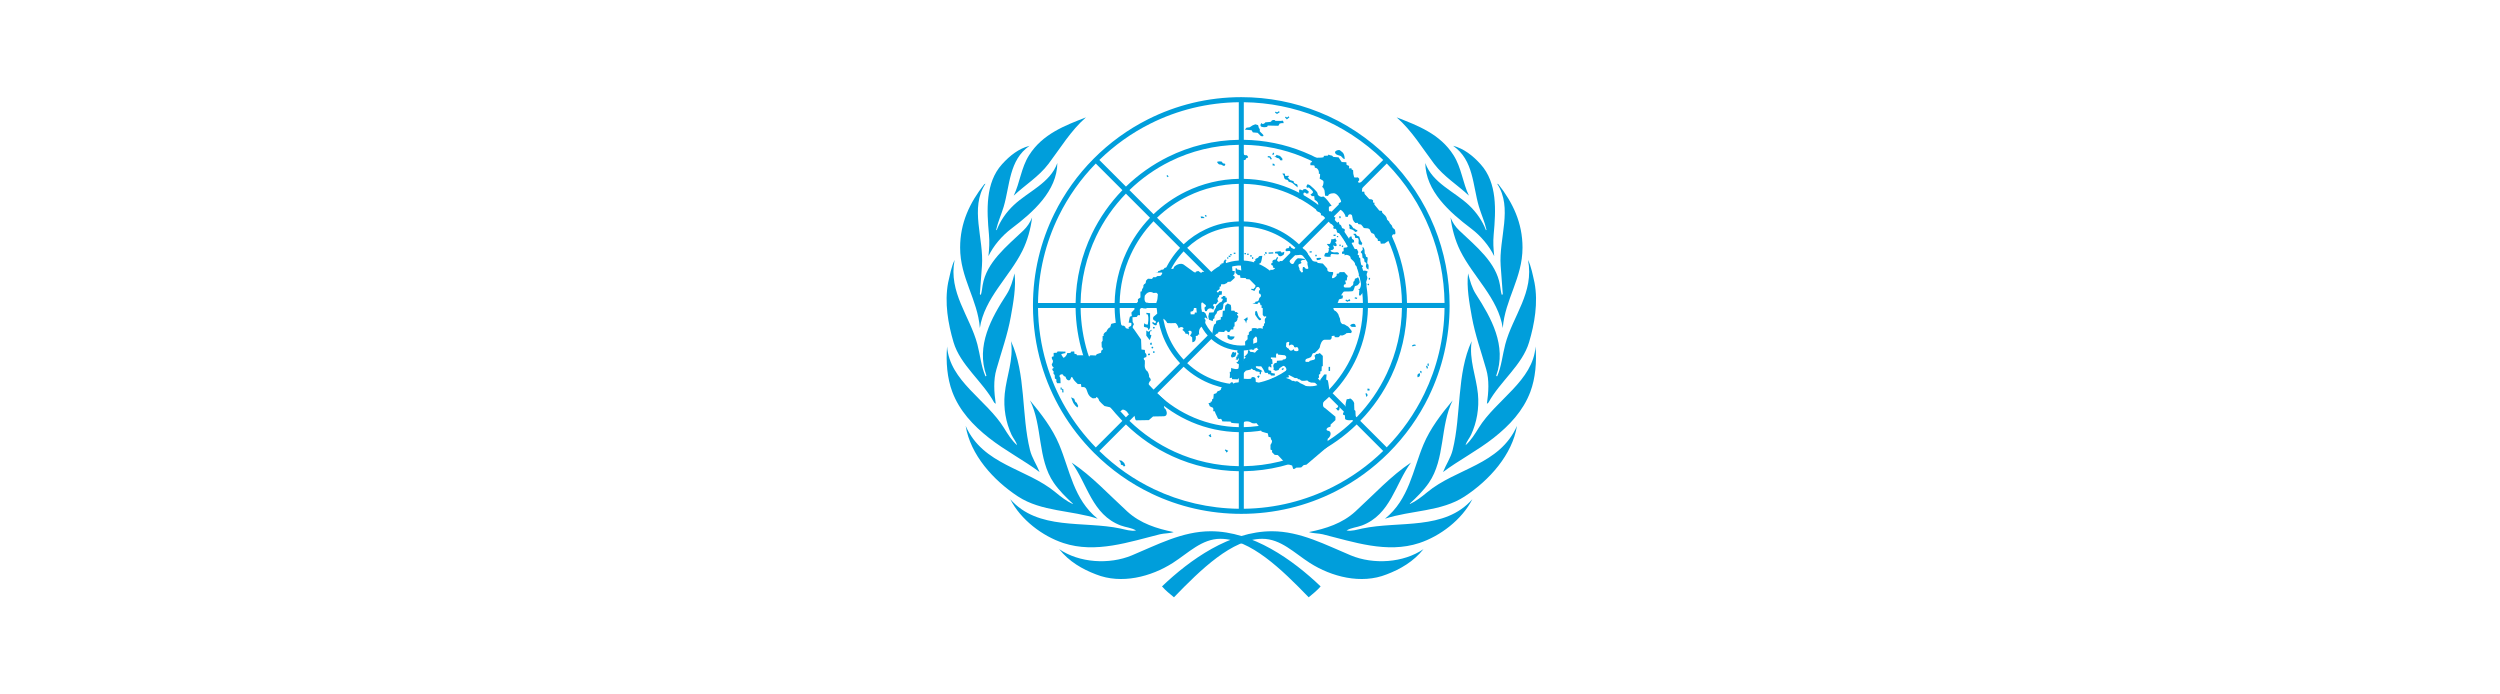 <svg width="144" height="40" viewBox="0 0 144 40" fill="none" xmlns="http://www.w3.org/2000/svg">
<rect width="144" height="40" fill="white"/>
<path d="M76.069 33.777C75.873 34.001 75.619 34.211 75.38 34.404C73.834 32.806 72.019 31.035 70.293 31.035C69.224 31.035 68.453 31.849 67.554 32.424C66.307 33.221 64.596 33.67 63.13 33.085C62.341 32.786 61.577 32.345 61.006 31.628C62.16 32.424 63.888 32.531 65.191 31.991C66.631 31.393 68.097 30.6 69.738 30.6C72.157 30.6 74.456 32.236 76.069 33.777ZM58.19 28.752C59.791 30.575 62.404 29.988 64.542 30.444C64.839 30.507 65.119 30.606 65.438 30.557C65.184 30.396 64.847 30.378 64.553 30.267C62.895 29.642 62.636 27.866 61.728 26.644C62.888 27.415 63.848 28.471 64.933 29.463C65.688 30.153 66.628 30.448 67.603 30.647C67.369 30.732 67.062 30.712 66.81 30.775C65.058 31.209 63.116 31.895 61.252 31.28C60.049 30.883 58.797 29.943 58.19 28.752ZM55.622 24.532C56.621 26.794 59.131 26.971 60.8 28.359C61.118 28.622 61.432 28.865 61.781 29.028L61.799 29.01C61.414 28.661 60.997 28.246 60.699 27.812C59.745 26.427 60.062 24.532 59.327 23.063C59.995 23.863 60.622 24.686 61.006 25.603C61.626 27.077 61.836 28.759 63.225 29.879C61.722 29.383 59.988 29.482 58.634 28.595C57.212 27.663 55.893 26.193 55.622 24.532ZM54.552 19.956C54.697 21.948 56.818 23.013 57.83 24.651C58.046 25.001 58.268 25.362 58.582 25.645C58.533 25.433 58.358 25.245 58.262 25.037C57.938 24.334 57.791 23.52 57.872 22.684C57.971 21.666 58.395 20.721 58.232 19.651C59.104 21.533 58.823 23.886 59.327 25.921C59.438 26.371 59.712 26.765 59.881 27.192C59.025 26.54 57.902 25.961 56.961 25.22C56.052 24.503 55.262 23.663 54.852 22.569C54.556 21.782 54.479 20.842 54.552 19.956ZM54.611 16.284C54.714 15.839 54.792 15.379 54.985 14.971C54.619 16.851 55.87 18.209 56.297 19.835C56.458 20.448 56.513 21.099 56.761 21.671C56.784 21.683 56.804 21.659 56.818 21.641C56.201 19.91 57.105 18.31 57.987 16.946C58.218 16.587 58.33 16.17 58.438 15.748C58.533 16.531 58.366 17.438 58.221 18.247C58.035 19.288 57.679 20.263 57.396 21.268C57.21 21.895 57.259 22.603 57.355 23.261L57.265 23.189C56.609 21.978 55.314 21.032 54.923 19.71C54.611 18.654 54.395 17.433 54.611 16.284ZM55.303 14.262C55.303 12.839 55.857 11.678 56.688 10.619C56.712 10.607 56.729 10.583 56.76 10.588C55.846 11.98 56.678 13.736 56.561 15.314L56.44 16.934C56.458 16.946 56.458 16.995 56.501 16.976C56.554 16.795 56.571 16.603 56.602 16.417C56.823 15.111 57.969 14.202 58.942 13.28C59.164 13.07 59.337 12.812 59.449 12.527C59.368 13.178 59.186 13.844 58.894 14.436C58.146 15.951 56.7 17.174 56.44 18.896C56.314 17.246 55.303 16.019 55.303 14.262ZM57.714 9.463C58.174 8.953 58.69 8.555 59.303 8.398C58.112 9.218 58.176 10.682 57.812 11.907C57.678 12.355 57.482 12.774 57.378 13.237L57.408 13.261C57.606 12.738 57.946 12.235 58.39 11.817C59.228 11.026 60.488 10.547 60.903 9.391C60.884 10.998 59.514 12.22 58.262 13.165C57.701 13.589 57.224 14.159 56.933 14.755C56.981 14.311 57.003 13.942 56.964 13.508C56.835 12.104 56.752 10.53 57.714 9.463ZM62.551 6.76C61.667 7.536 61.077 8.535 60.397 9.433C59.832 10.18 59.057 10.643 58.39 11.269C58.75 10.523 58.816 9.667 59.273 8.944C60.055 7.709 61.347 7.229 62.551 6.76Z" fill="#009EDB"/>
<path d="M66.931 33.777C67.127 34.001 67.381 34.211 67.62 34.404C69.166 32.806 70.981 31.035 72.707 31.035C73.776 31.035 74.547 31.849 75.445 32.424C76.693 33.221 78.404 33.67 79.87 33.085C80.659 32.786 81.422 32.345 81.994 31.628C80.84 32.424 79.112 32.531 77.809 31.991C76.369 31.393 74.903 30.6 73.262 30.6C70.843 30.6 68.544 32.236 66.931 33.777ZM84.81 28.752C83.209 30.575 80.596 29.988 78.458 30.444C78.16 30.507 77.881 30.606 77.561 30.557C77.816 30.396 78.153 30.378 78.446 30.267C80.105 29.642 80.364 27.866 81.272 26.644C80.112 27.415 79.151 28.471 78.067 29.463C77.312 30.153 76.372 30.448 75.397 30.647C75.631 30.732 75.938 30.712 76.19 30.775C77.942 31.209 79.884 31.895 81.748 31.28C82.951 30.883 84.202 29.943 84.81 28.752ZM87.378 24.532C86.379 26.794 83.868 26.971 82.2 28.359C81.882 28.622 81.567 28.865 81.219 29.028L81.201 29.01C81.586 28.661 82.003 28.246 82.301 27.812C83.255 26.427 82.938 24.532 83.673 23.063C83.005 23.863 82.378 24.686 81.993 25.603C81.374 27.077 81.164 28.759 79.775 29.879C81.278 29.383 83.012 29.482 84.365 28.595C85.788 27.663 87.106 26.193 87.378 24.532ZM88.448 19.956C88.303 21.948 86.182 23.013 85.17 24.651C84.954 25.001 84.732 25.362 84.418 25.645C84.467 25.433 84.641 25.245 84.737 25.037C85.062 24.334 85.209 23.52 85.128 22.684C85.029 21.666 84.605 20.721 84.768 19.651C83.896 21.533 84.177 23.886 83.673 25.921C83.562 26.371 83.287 26.765 83.118 27.192C83.975 26.54 85.098 25.961 86.038 25.22C86.948 24.503 87.737 23.663 88.148 22.569C88.443 21.782 88.52 20.842 88.448 19.956ZM88.388 16.284C88.286 15.839 88.208 15.379 88.014 14.971C88.381 16.851 87.13 18.209 86.703 19.835C86.542 20.448 86.487 21.099 86.239 21.671C86.216 21.683 86.196 21.659 86.182 21.641C86.799 19.91 85.894 18.31 85.013 16.946C84.782 16.587 84.67 16.17 84.562 15.748C84.467 16.531 84.633 17.438 84.778 18.247C84.965 19.288 85.321 20.263 85.604 21.268C85.79 21.895 85.741 22.603 85.645 23.261L85.735 23.189C86.391 21.978 87.685 21.032 88.076 19.71C88.389 18.654 88.605 17.433 88.388 16.284ZM87.697 14.262C87.697 12.839 87.143 11.678 86.312 10.619C86.288 10.607 86.27 10.583 86.239 10.588C87.154 11.98 86.322 13.736 86.439 15.314L86.56 16.934C86.542 16.946 86.542 16.995 86.499 16.976C86.445 16.795 86.429 16.603 86.397 16.417C86.177 15.111 85.031 14.202 84.058 13.28C83.836 13.07 83.663 12.812 83.551 12.527C83.632 13.178 83.814 13.844 84.106 14.436C84.854 15.951 86.3 17.174 86.56 18.896C86.686 17.246 87.697 16.019 87.697 14.262ZM85.285 9.463C84.826 8.953 84.31 8.555 83.696 8.398C84.888 9.218 84.823 10.682 85.188 11.907C85.322 12.355 85.518 12.774 85.622 13.237L85.592 13.261C85.394 12.738 85.053 12.235 84.61 11.817C83.772 11.026 82.512 10.547 82.097 9.391C82.116 10.998 83.486 12.22 84.738 13.165C85.299 13.589 85.776 14.159 86.067 14.755C86.019 14.311 85.996 13.942 86.036 13.508C86.165 12.104 86.248 10.53 85.285 9.463ZM80.448 6.76C81.333 7.536 81.923 8.535 82.603 9.433C83.168 10.18 83.943 10.643 84.61 11.269C84.25 10.523 84.183 9.667 83.726 8.944C82.945 7.709 81.653 7.229 80.448 6.76Z" fill="#009EDB"/>
<path d="M82.301 22.829L82.039 22.686C81.488 23.823 80.757 24.863 79.875 25.767L78.349 24.241C79.096 23.471 79.699 22.596 80.143 21.651L79.883 21.509C79.447 22.441 78.858 23.294 78.141 24.034L76.759 22.651C77.344 22.044 77.819 21.339 78.163 20.569L77.905 20.428C77.574 21.174 77.117 21.856 76.552 22.445L75.024 20.917C75.443 20.473 75.774 19.954 76 19.388L75.742 19.247C75.53 19.789 75.217 20.286 74.819 20.711L73.432 19.324C73.825 18.887 74.057 18.327 74.088 17.739H76.051C76.035 18.256 75.93 18.766 75.742 19.247L76 19.388C76.209 18.862 76.324 18.305 76.34 17.739H78.504C78.485 18.667 78.282 19.581 77.905 20.428L78.163 20.569C78.556 19.688 78.774 18.731 78.793 17.739H80.752C80.733 19.043 80.437 20.328 79.883 21.509L80.143 21.651C80.712 20.44 81.021 19.114 81.042 17.739H83.205C83.184 19.51 82.767 21.187 82.039 22.686L82.301 22.829C83.083 21.218 83.498 19.438 83.498 17.595C83.498 16.027 83.198 14.505 82.627 13.094L82.359 13.21C82.897 14.541 83.188 15.973 83.206 17.45H81.042C81.024 16.272 80.793 15.13 80.369 14.065L80.103 14.179C80.512 15.208 80.735 16.312 80.753 17.45H78.793C78.777 16.595 78.611 15.75 78.302 14.953L78.036 15.068C78.33 15.828 78.488 16.635 78.504 17.45H76.34C76.326 16.928 76.227 16.412 76.047 15.922L75.781 16.036C75.946 16.49 76.037 16.967 76.051 17.45H74.088C74.057 16.862 73.826 16.303 73.432 15.865L74.82 14.477C75.249 14.933 75.573 15.463 75.781 16.036L76.047 15.922C75.824 15.315 75.479 14.755 75.024 14.273L76.554 12.743C77.207 13.422 77.706 14.211 78.036 15.068L78.302 14.953C77.957 14.064 77.438 13.244 76.759 12.538L78.144 11.153C79.002 12.038 79.662 13.064 80.103 14.179L80.369 14.065C79.913 12.917 79.233 11.86 78.349 10.949L79.879 9.418C80.961 10.527 81.795 11.813 82.359 13.21L82.627 13.094C82.031 11.621 81.141 10.267 79.983 9.109C78.821 7.947 77.462 7.055 75.981 6.459L75.875 6.731C77.275 7.294 78.564 8.13 79.674 9.214L78.144 10.744C77.249 9.876 76.211 9.203 75.085 8.747L74.979 9.017C76.068 9.458 77.072 10.109 77.94 10.951L76.555 12.336C75.881 11.688 75.104 11.185 74.263 10.841L74.157 11.11C74.962 11.44 75.705 11.921 76.35 12.541L74.82 14.071C74.39 13.665 73.898 13.347 73.366 13.125L73.26 13.394C73.761 13.604 74.22 13.903 74.616 14.275L73.228 15.663C72.787 15.268 72.234 15.039 71.643 15.007V13.044C72.199 13.06 72.747 13.179 73.26 13.394L73.366 13.125C72.826 12.899 72.243 12.772 71.643 12.755V10.591C72.519 10.608 73.368 10.787 74.157 11.11L74.263 10.841C73.44 10.504 72.555 10.319 71.643 10.302V8.342C72.805 8.359 73.931 8.591 74.979 9.016L75.084 8.747C74.003 8.309 72.841 8.07 71.643 8.053V5.888C73.116 5.906 74.546 6.197 75.875 6.732L75.982 6.461C74.575 5.894 73.06 5.596 71.498 5.596C69.569 5.596 67.746 6.056 66.129 6.869L66.261 7.121C67.826 6.337 69.556 5.91 71.354 5.888V8.053C69.934 8.073 68.538 8.411 67.267 9.043L67.399 9.295C68.616 8.693 69.959 8.363 71.354 8.341V10.301C70.297 10.321 69.258 10.571 68.309 11.035L68.441 11.288C69.34 10.852 70.328 10.611 71.354 10.59V12.754C70.693 12.773 70.044 12.928 69.446 13.208L69.579 13.462C70.13 13.206 70.731 13.062 71.354 13.043V15.006C71.057 15.022 70.765 15.09 70.491 15.205L70.624 15.459C70.901 15.345 71.198 15.287 71.498 15.288C72.115 15.288 72.694 15.528 73.13 15.964C73.566 16.4 73.806 16.98 73.806 17.596C73.806 18.869 72.771 19.904 71.498 19.904C70.882 19.904 70.302 19.664 69.866 19.228C69.43 18.792 69.19 18.213 69.19 17.596C69.19 16.98 69.43 16.4 69.866 15.964C70.082 15.747 70.34 15.575 70.624 15.459L70.491 15.205C70.227 15.317 69.983 15.472 69.769 15.663L68.381 14.274C68.734 13.941 69.139 13.667 69.579 13.462L69.446 13.208C68.98 13.427 68.552 13.718 68.178 14.071L66.646 12.54C67.175 12.031 67.781 11.608 68.441 11.288L68.309 11.035C67.623 11.369 66.994 11.809 66.444 12.338L65.056 10.95C65.746 10.28 66.537 9.722 67.399 9.295L67.267 9.043C66.38 9.484 65.566 10.059 64.855 10.748L63.322 9.215C64.188 8.37 65.179 7.663 66.261 7.121L66.129 6.869C63.793 8.043 61.891 9.956 60.732 12.302L60.984 12.438C61.531 11.325 62.251 10.306 63.117 9.42L64.65 10.953C63.933 11.692 63.34 12.541 62.893 13.469L63.143 13.604C63.571 12.711 64.144 11.884 64.852 11.154L66.24 12.542C65.677 13.128 65.216 13.803 64.874 14.54L65.125 14.675C65.453 13.962 65.898 13.309 66.442 12.744L67.973 14.276C67.579 14.694 67.262 15.179 67.037 15.708L67.29 15.845C67.5 15.34 67.801 14.877 68.176 14.479L69.565 15.867C69.183 16.293 68.941 16.844 68.908 17.451H66.945C66.961 16.899 67.078 16.355 67.29 15.845L67.037 15.708C66.802 16.26 66.673 16.852 66.656 17.451H64.492C64.511 16.477 64.73 15.537 65.125 14.675L64.874 14.54C64.451 15.453 64.222 16.445 64.203 17.451H62.243C62.264 16.098 62.574 14.793 63.143 13.604L62.893 13.469C62.311 14.678 61.976 16.027 61.955 17.451H59.79C59.812 15.684 60.225 13.981 60.984 12.438L60.732 12.302C59.943 13.9 59.498 15.697 59.498 17.596C59.498 18.758 59.664 19.893 59.981 20.978L60.264 20.907C59.962 19.878 59.803 18.813 59.79 17.741H61.954C61.967 18.635 62.105 19.523 62.364 20.378L62.644 20.308C62.393 19.485 62.257 18.623 62.243 17.741H64.203C64.216 18.449 64.333 19.152 64.549 19.828L64.83 19.757C64.619 19.105 64.505 18.425 64.492 17.741H66.656C66.67 18.247 66.764 18.749 66.934 19.227L67.215 19.156C67.05 18.701 66.959 18.224 66.945 17.741H68.908C68.939 18.328 69.17 18.888 69.564 19.326L68.176 20.713C67.748 20.258 67.424 19.729 67.215 19.156L66.934 19.227C67.156 19.85 67.506 20.424 67.972 20.918L66.442 22.448C65.698 21.673 65.153 20.755 64.83 19.757L64.549 19.828C64.884 20.876 65.455 21.839 66.238 22.653L64.852 24.038C63.816 22.97 63.068 21.695 62.645 20.308L62.364 20.379C62.8 21.816 63.574 23.137 64.648 24.243L63.118 25.773C61.764 24.385 60.797 22.72 60.265 20.907L59.981 20.979C60.539 22.887 61.568 24.637 63.013 26.082C63.992 27.061 65.111 27.849 66.324 28.429L66.467 28.175C65.319 27.628 64.258 26.89 63.322 25.977L64.852 24.447C65.635 25.208 66.542 25.829 67.534 26.283L67.677 26.03C66.719 25.595 65.833 24.995 65.057 24.243L66.442 22.857C67.092 23.482 67.837 23.972 68.645 24.315L68.787 24.062C68.003 23.733 67.278 23.26 66.647 22.654L68.177 21.124C68.669 21.588 69.241 21.937 69.862 22.159L70.006 21.903C69.401 21.694 68.848 21.358 68.382 20.919L69.77 19.531C70.211 19.927 70.763 20.156 71.355 20.188V22.151C70.895 22.137 70.441 22.053 70.006 21.903L69.862 22.159C70.341 22.331 70.845 22.426 71.355 22.44V24.604C70.459 24.586 69.592 24.4 68.788 24.063L68.645 24.316C69.493 24.676 70.409 24.875 71.355 24.893V26.852C70.065 26.832 68.82 26.549 67.678 26.031L67.535 26.284C68.721 26.826 70.015 27.121 71.355 27.142V29.305C69.636 29.284 67.978 28.895 66.468 28.176L66.324 28.43C67.92 29.194 69.678 29.598 71.499 29.598C73.41 29.598 75.25 29.151 76.907 28.313L76.77 28.048C75.225 28.83 73.486 29.282 71.644 29.305V27.142C73.104 27.12 74.51 26.77 75.781 26.131L75.646 25.869C74.403 26.495 73.035 26.832 71.644 26.852V24.893C72.74 24.872 73.794 24.609 74.75 24.132L74.615 23.872C73.692 24.333 72.676 24.583 71.644 24.604V22.44C72.342 22.42 73.013 22.252 73.625 21.952L73.492 21.693C72.915 21.975 72.285 22.131 71.644 22.151V20.188C72.232 20.157 72.791 19.925 73.229 19.531L74.615 20.918C74.282 21.231 73.903 21.492 73.492 21.693L73.625 21.952C74.063 21.738 74.466 21.459 74.821 21.124L76.349 22.651C75.836 23.143 75.252 23.555 74.615 23.872L74.75 24.132C75.413 23.802 76.022 23.372 76.556 22.858L77.938 24.241C77.261 24.897 76.488 25.446 75.646 25.869L75.781 26.131C76.65 25.694 77.448 25.127 78.145 24.448L79.672 25.975C78.82 26.806 77.841 27.506 76.77 28.048L76.907 28.313C78.044 27.738 79.083 26.985 79.985 26.083C80.947 25.12 81.724 24.022 82.302 22.832L82.301 22.829Z" fill="#009EDB"/>
<path d="M72.113 14.821L72.116 14.908L72.189 14.904L72.185 14.818L72.113 14.821ZM72.007 14.702H72.103V14.776H72.007V14.702ZM71.917 14.689L71.927 14.616L71.843 14.604L71.832 14.677L71.917 14.689ZM71.761 14.652L71.676 14.64L71.686 14.566L71.771 14.579L71.761 14.652ZM71.063 14.554H71.16V14.628H71.063V14.554ZM70.937 14.713L70.947 14.641L70.862 14.628L70.852 14.701L70.937 14.713ZM70.861 14.813L70.764 14.788L70.781 14.716L70.879 14.741L70.861 14.813ZM70.688 14.903L70.676 14.83L70.747 14.818L70.759 14.891L70.688 14.903ZM61.186 22.601H61.259L61.246 22.417L61.149 22.38V22.318H61.089V22.441H61.186V22.601ZM61.936 23.141L62.021 23.203L62.106 23.387L62.057 23.473L61.925 23.35L61.828 23.215L61.779 23.105L61.694 22.884L61.875 22.969L61.936 23.141ZM64.817 26.827L64.732 26.876L64.684 26.802L64.563 26.765L64.551 26.655L64.454 26.507L64.599 26.532L64.756 26.667L64.817 26.827ZM71.124 15.611H70.991L70.966 15.341L71.039 15.291V15.156H70.615L70.603 15.021L70.664 14.984L70.567 14.947L70.494 15.046L70.47 15.156L70.349 15.181V15.242H70.264V15.402L69.925 15.684L69.248 15.66C69.199 15.771 69.078 15.648 69.078 15.648C69.054 15.574 68.885 15.648 68.885 15.648C68.885 15.783 68.654 15.586 68.654 15.586L68.231 15.279C67.989 15.058 67.626 15.341 67.614 15.402C67.626 15.574 67.335 15.439 67.335 15.439C67.335 15.439 67.093 15.365 67.057 15.463C67.02 15.562 66.863 15.537 66.863 15.537L66.839 15.586L66.718 15.611L66.694 15.684L66.548 15.709L66.911 15.697C67.008 15.685 66.875 15.906 66.814 15.893L66.645 15.906L66.584 15.967H66.427L66.355 16.066L66.125 16.053C66.125 16.053 65.991 16.164 66.004 16.201C66.016 16.238 65.979 16.348 65.943 16.348C65.907 16.348 65.834 16.459 65.858 16.495C65.883 16.532 65.786 16.655 65.786 16.655L65.762 16.778L65.689 16.802V17.134L65.544 17.233V17.38L65.326 17.613L65.35 17.81L65.168 18.006L65.192 18.203L65.084 18.24L65.06 18.326L65.011 18.584L65.132 18.596C65.192 18.572 65.18 18.756 65.132 18.78C65.084 18.805 64.95 18.854 65.023 18.903C65.096 18.952 64.829 18.94 64.829 18.866C64.829 18.793 64.684 18.731 64.648 18.756C64.612 18.78 64.551 18.645 64.551 18.645C64.418 18.51 64.006 18.657 64.006 18.657L63.946 18.854C63.813 18.879 63.728 19.1 63.728 19.1C63.619 19.137 63.534 19.272 63.571 19.309C63.607 19.346 63.51 19.358 63.51 19.358V19.628L63.45 19.714L63.461 20.009C63.534 20.009 63.522 20.144 63.522 20.144C63.401 20.156 63.425 20.316 63.425 20.316L63.171 20.402L63.123 20.476L62.808 20.463L62.723 20.549L62.638 20.463H62.033L62.009 20.402L61.888 20.377L61.876 20.242L61.694 20.254L61.658 20.328L61.464 20.34C61.476 20.463 61.271 20.648 61.247 20.599C61.222 20.549 61.089 20.414 61.15 20.39C61.21 20.365 61.368 20.34 61.368 20.34V20.254L60.92 20.242L60.871 20.316L60.69 20.328V20.525L60.605 20.549C60.544 20.586 60.617 20.721 60.617 20.721C60.702 20.807 60.605 20.942 60.605 20.942C60.532 21.016 60.665 21.151 60.665 21.151C60.762 21.176 60.605 21.25 60.605 21.25C60.629 21.372 60.702 21.409 60.702 21.409C60.629 21.532 60.75 21.593 60.75 21.593L60.762 21.802L60.847 21.852V21.986L60.895 22.073H61.089L61.077 21.765C60.907 21.569 61.222 21.52 61.234 21.593C61.247 21.667 61.38 21.704 61.38 21.704C61.404 21.888 61.61 21.999 61.67 21.815C61.731 21.63 61.779 21.741 61.816 21.827C61.852 21.913 62.081 22.122 62.081 22.122H62.263L62.288 22.294C62.493 22.281 62.554 22.306 62.638 22.588C62.723 22.871 62.953 22.945 62.953 22.945L63.123 22.932C63.123 22.785 63.292 22.957 63.292 23.031C63.292 23.104 63.619 23.387 63.619 23.387L63.946 23.46L64.249 23.707L64.478 23.682H64.575C64.636 23.473 64.926 23.694 64.95 23.768C64.975 23.842 65.168 23.965 65.192 23.903C65.217 23.842 65.35 23.878 65.374 24.063C65.398 24.247 65.483 24.21 65.483 24.21L66.173 24.198L66.415 23.989L67.033 23.977C67.347 23.964 67.153 23.534 67.093 23.534C66.984 23.448 67.129 23.092 67.129 23.092L66.246 22.269C66.04 22.269 66.222 21.974 66.222 21.974C66.379 21.876 66.185 21.716 66.185 21.716C66.209 21.569 66.1 21.397 66.1 21.397C65.883 21.249 65.943 20.967 65.943 20.967V20.77C65.762 20.598 66.016 20.573 66.016 20.573C66.1 20.426 65.955 20.316 65.955 20.316L65.943 20.156L65.749 20.131L65.725 19.554L65.29 18.927C65.205 18.903 65.265 18.756 65.265 18.756C65.374 18.694 65.241 18.547 65.241 18.547L65.229 18.276L65.483 18.252L65.543 18.154H65.665L65.653 17.834C65.713 17.674 65.858 17.76 65.858 17.76L66.028 17.773L66.125 17.588L66.149 17.441L66.016 17.429C65.87 17.343 65.943 17.023 65.943 17.023C66.173 16.679 66.439 16.876 66.439 16.876L66.609 16.864C66.863 17.035 66.633 17.355 66.633 17.355C66.584 17.429 66.609 17.662 66.609 17.662L66.669 18.055L66.512 18.19C66.379 18.264 66.379 18.436 66.524 18.473C66.621 18.485 66.584 18.719 66.439 18.559C66.221 18.559 66.56 18.756 66.463 18.706C66.681 18.817 66.633 18.608 66.633 18.608L66.924 18.375C67.032 18.289 67.226 18.559 67.226 18.596C67.226 18.633 67.71 18.608 67.71 18.608C67.843 18.694 67.892 18.915 67.892 18.915C68.025 18.743 68.303 18.903 68.098 19.001C68.291 19.124 68.291 19.234 68.291 19.234C68.449 19.185 68.449 19.308 68.449 19.345C68.449 19.382 68.497 19.161 68.497 19.161C68.316 19.026 68.739 18.977 68.618 19.222L68.546 19.333L68.667 19.431L68.679 19.714C68.945 19.689 68.872 19.357 68.872 19.357L68.993 19.333C68.993 19.222 69.078 19.284 69.078 19.284C68.993 18.866 69.272 18.792 69.272 18.792C69.429 18.756 69.441 18.424 69.441 18.424C69.332 18.375 69.393 18.203 69.514 18.35C69.635 18.497 69.441 18.055 69.441 18.055L69.344 17.969L69.211 17.957L69.199 17.822H68.981L68.945 17.994L68.86 18.018L68.836 17.969L68.8 18.104H68.582L68.57 17.957L68.703 17.92L68.751 17.846L68.788 17.65H68.945L69.151 17.588C69.163 17.38 69.272 17.429 69.272 17.429L69.344 17.49L69.453 17.576L69.466 17.65L69.393 17.686L69.381 17.785L69.417 17.92H69.514C69.55 17.723 69.805 17.723 69.877 17.846L69.95 17.674C69.78 17.588 69.947 17.453 69.995 17.515C70.043 17.576 70.156 17.355 70.156 17.355C70.156 17.355 70.24 17.465 70.156 17.318C70.071 17.171 70.216 17.097 70.216 17.097C70.192 16.95 70.373 16.974 70.373 16.974L70.385 16.778L70.216 16.765C70.18 16.937 70.035 16.79 70.107 16.753C70.18 16.716 70.252 16.642 70.252 16.642V16.52L70.325 16.495L70.337 16.372H70.519L70.676 16.298L70.712 16.237L70.882 16.225L71.124 16.003L71.1 15.905C70.954 15.905 71.1 15.795 71.1 15.795L71.124 15.611Z" fill="#009EDB"/>
<path d="M66.245 18.043L66.028 18.018L66.04 18.104H66.1C66.197 18.276 66.112 18.694 66.112 18.694C66.112 18.694 65.967 18.706 65.943 18.633C65.919 18.559 65.858 18.792 65.906 18.829C65.955 18.866 66.124 18.829 66.136 18.964C66.148 19.099 66.245 18.878 66.245 18.878V18.043Z" fill="#009EDB"/>
<path d="M66.293 19.419L66.318 19.308L66.233 19.271L66.245 19.087L66.318 19.075L66.33 18.988L66.148 19.112L66.027 19.038V19.333L66.221 19.59L66.293 19.419ZM66.342 19.738L66.257 19.75L66.245 19.849L66.342 19.861V19.738ZM66.233 20.364L66.13 20.377V20.463L66.233 20.451V20.364ZM66.376 20.073C66.404 20.073 66.427 20.05 66.427 20.021C66.427 20.014 66.426 20.007 66.423 20.001C66.421 19.995 66.417 19.989 66.412 19.984C66.407 19.979 66.402 19.975 66.395 19.973C66.389 19.97 66.382 19.969 66.376 19.969C66.369 19.969 66.362 19.97 66.356 19.973C66.35 19.975 66.344 19.979 66.339 19.984C66.335 19.989 66.331 19.995 66.328 20.001C66.326 20.007 66.324 20.014 66.324 20.021C66.324 20.05 66.347 20.073 66.376 20.073Z" fill="#009EDB"/>
<path d="M66.46 20.331C66.489 20.331 66.512 20.308 66.512 20.279C66.512 20.25 66.489 20.227 66.46 20.227C66.432 20.227 66.408 20.25 66.408 20.279C66.408 20.308 66.432 20.331 66.46 20.331Z" fill="#009EDB"/>
<path d="M66.463 18.928C66.492 18.928 66.515 18.904 66.515 18.876C66.515 18.847 66.492 18.824 66.463 18.824C66.434 18.824 66.411 18.847 66.411 18.876C66.411 18.904 66.434 18.928 66.463 18.928Z" fill="#009EDB"/>
<path d="M70.663 17.38V17.146H70.591L70.579 17.06L70.445 17.048L70.421 17.109H70.361L70.348 17.208H70.421L70.433 17.281L70.385 17.33L70.361 17.392L70.264 17.417L70.046 17.626L70.034 17.724L69.974 17.81L69.901 17.994L69.647 18.006L69.598 18.227L69.634 18.411L69.852 18.498L69.876 18.375L69.949 18.338L69.962 18.215L70.009 18.129L70.082 18.043L70.106 17.945L70.227 17.871L70.373 17.846L70.433 17.773L70.458 17.626L70.466 17.515L70.518 17.441L70.663 17.38ZM70.917 17.896V17.724L70.893 17.564L70.712 17.478L70.578 17.601L70.554 17.773V17.884L70.433 17.908L70.409 18.24L70.312 18.277L70.324 18.4L70.058 18.473L70.034 18.633L69.937 18.694L69.888 18.842L69.828 19.198C69.828 19.198 69.937 19.407 69.997 19.309C70.058 19.21 70.155 19.198 70.155 19.198L70.191 19.112L70.518 19.124C70.542 18.989 70.699 19.038 70.699 19.1C70.699 19.161 70.82 19.112 70.82 19.112L70.905 18.977H71.038L71.05 18.83L71.111 18.793V18.571C71.305 18.51 71.28 18.326 71.28 18.326L71.329 18.264L71.305 18.178C71.208 18.142 71.256 18.055 71.317 18.08C71.377 18.105 71.232 17.969 71.232 17.969C71.159 18.031 71.099 17.896 71.099 17.896H70.917ZM71.111 19.382C71.099 19.529 70.917 19.579 70.917 19.579L70.784 19.542L70.712 19.48L70.699 19.308L70.808 19.296L70.832 19.37L71.111 19.382ZM71.765 18.596C71.791 18.703 71.789 18.424 71.837 18.437C71.886 18.449 71.85 18.265 71.85 18.265L71.632 18.424C71.74 18.437 71.752 18.547 71.765 18.596ZM72.406 17.957C72.455 18.068 72.443 18.227 72.624 18.35C72.685 18.392 72.588 18.473 72.527 18.436C72.467 18.399 72.297 18.129 72.297 18.129V17.969C72.334 17.871 72.385 17.909 72.406 17.957ZM72.564 21.655L72.491 21.63L72.406 21.692L72.442 21.728L72.478 21.79L72.564 21.655ZM72.103 21.495V21.643ZM73.951 21.256L73.912 21.194L73.816 21.255L73.854 21.317L73.951 21.256ZM77.357 23.878L77.466 23.927L77.478 24.136C77.624 24.284 78.096 24.161 78.096 24.124C78.096 24.087 78.071 23.669 78.071 23.669L78.011 23.608L77.999 23.301C78.047 23.141 77.769 22.907 77.745 22.957C77.72 23.006 77.563 22.969 77.563 23.018C77.563 23.067 77.466 23.313 77.514 23.399C77.563 23.485 77.478 23.485 77.466 23.571C77.454 23.657 77.333 23.805 77.357 23.878ZM77.091 23.387C77.068 23.48 76.982 23.534 76.933 23.497C76.885 23.46 76.994 23.559 77.018 23.608C77.042 23.657 77.115 23.657 77.139 23.608C77.163 23.559 77.151 23.448 77.176 23.399C77.2 23.35 77.103 23.338 77.091 23.387V23.387ZM76.528 21.133H76.612V21.367H76.528V21.133ZM77.781 18.768C77.728 18.697 78.023 18.572 78.071 18.719C78.12 18.866 78.071 18.842 78.023 18.83C77.974 18.817 77.854 18.866 77.781 18.768ZM78.029 17.195L78.162 17.219L78.175 17.147L78.041 17.122L78.029 17.195ZM77.702 17.249L77.612 17.3L77.533 17.25L77.495 17.312L77.592 17.374L77.611 17.385L77.629 17.375L77.702 17.334L77.711 17.356L77.778 17.329L77.754 17.268L77.738 17.229L77.702 17.249ZM78.156 14.345H77.974C77.974 14.345 78.035 14.37 77.866 14.21C77.696 14.05 77.587 14.247 77.587 14.247L77.393 14.271V14.468L77.296 14.505L77.309 14.628L77.442 14.616C77.442 14.616 77.442 14.763 77.478 14.702C77.515 14.64 77.817 14.714 77.793 14.861C77.783 14.922 78.096 15.082 78.059 15.279C78.217 15.303 78.18 15.463 78.18 15.463L78.386 15.488L78.447 15.365L78.507 15.377V15.303L78.374 15.267L78.35 14.873L78.265 14.812L78.289 14.714L78.192 14.677L78.241 14.517L78.156 14.345ZM78.688 15.598L78.591 15.586L78.373 15.623L78.252 15.857C78.252 15.857 78.313 15.893 78.361 15.979C78.41 16.065 78.434 16.569 78.289 16.655C78.144 16.741 78.301 16.692 78.301 16.692L78.276 16.962C78.313 17.085 78.373 17.024 78.41 16.962C78.446 16.901 78.483 16.889 78.531 16.827C78.579 16.766 78.652 16.655 78.664 16.569C78.676 16.483 78.737 16.348 78.7 16.311C78.664 16.274 78.737 16.102 78.737 16.102C78.737 16.102 78.785 16.004 78.737 15.906C78.688 15.807 78.749 15.697 78.785 15.648L78.688 15.598ZM78.835 16.1L78.847 16.001L78.919 16.011L78.907 16.109L78.835 16.1ZM78.83 16.439L78.765 16.406L78.802 16.332L78.867 16.365L78.83 16.439ZM78.725 15.464L78.676 15.353C78.676 15.353 78.676 15.255 78.7 15.206C78.725 15.156 78.652 15.107 78.616 15.095C78.579 15.083 78.591 14.985 78.579 14.935C78.567 14.886 78.483 14.85 78.483 14.85C78.483 14.85 78.458 14.665 78.458 14.628C78.458 14.591 78.349 14.543 78.386 14.505C78.422 14.469 78.446 14.419 78.483 14.395C78.519 14.37 78.446 14.198 78.507 14.235C78.567 14.272 78.567 14.334 78.591 14.383C78.616 14.432 78.579 14.604 78.64 14.641C78.7 14.677 78.628 14.8 78.725 14.8C78.821 14.8 78.761 15.034 78.761 15.034C78.761 15.034 78.737 15.206 78.797 15.218C78.858 15.23 78.822 15.525 78.822 15.525L78.725 15.464ZM77.938 13.473C77.974 13.522 78.047 13.559 78.047 13.608C78.047 13.657 78.023 13.694 78.096 13.706C78.168 13.719 78.217 13.694 78.241 13.755C78.265 13.817 78.265 13.915 78.253 13.964C78.241 14.014 78.265 14.087 78.326 14.087C78.386 14.087 78.398 14.1 78.398 14.136C78.398 14.173 78.471 14.001 78.471 14.001C78.41 13.952 78.362 13.841 78.362 13.841C78.362 13.841 78.301 13.669 78.301 13.645C78.301 13.62 78.217 13.596 78.18 13.584C78.144 13.571 78.083 13.461 78.083 13.461L77.938 13.473V13.473ZM78.059 13.363C78.023 13.314 77.986 13.277 77.938 13.252C77.89 13.228 77.853 13.203 77.805 13.203C77.756 13.203 77.708 13.154 77.732 13.093C77.757 13.031 77.696 13.007 77.696 12.957C77.696 12.908 77.732 12.908 77.793 12.945C77.853 12.982 77.841 12.994 77.89 13.056C77.938 13.117 77.962 13.179 78.01 13.166C78.059 13.154 78.095 13.277 78.144 13.24C78.192 13.203 78.18 13.326 78.18 13.326L78.059 13.363ZM76.643 14.751C76.71 14.819 76.28 14.8 76.28 14.751C76.28 14.702 76.316 14.53 76.425 14.566C76.534 14.604 76.546 14.345 76.546 14.345C76.546 14.345 76.449 14.358 76.534 14.309C76.619 14.259 76.534 14.186 76.498 14.149C76.461 14.112 76.425 14.051 76.425 14.051H76.594C76.667 14.001 76.691 13.768 76.691 13.768C76.836 13.817 76.909 13.719 76.909 13.719C76.909 13.719 76.934 13.793 76.982 13.854C77.03 13.915 76.861 13.94 76.921 13.977C76.982 14.014 77.006 14.124 76.982 14.161C76.957 14.198 76.824 14.173 76.824 14.124C76.824 14.075 76.776 14.186 76.824 14.247C76.873 14.309 76.764 14.395 76.74 14.395C76.715 14.395 76.558 14.419 76.691 14.493C76.824 14.566 76.97 14.53 76.97 14.53C76.97 14.53 77.079 14.517 77.115 14.579C77.151 14.64 77.103 14.653 77.042 14.653C76.982 14.653 76.691 14.628 76.691 14.628C76.691 14.628 76.607 14.714 76.643 14.751ZM75.868 14.861C75.929 14.849 76.074 14.837 76.098 14.874C76.122 14.911 76.013 14.96 76.013 14.96L75.868 14.984C75.82 14.923 75.808 14.874 75.868 14.861ZM77.43 13.83C77.527 13.781 77.733 13.781 77.72 13.707C77.708 13.633 77.841 13.609 77.841 13.609L77.878 13.756L77.987 13.83L77.999 13.965C77.999 13.965 78.035 13.94 77.902 13.977C77.769 14.014 77.854 14.075 77.854 14.075L77.563 14.088L77.527 13.965L77.43 13.83ZM76.957 13.166C77.031 13.166 76.933 13.449 77.127 13.424C77.32 13.4 77.139 13.51 77.284 13.523C77.43 13.535 77.393 13.412 77.442 13.326C77.49 13.24 77.466 13.191 77.381 13.166C77.296 13.142 77.296 13.142 77.272 13.043C77.248 12.945 77.151 12.921 77.151 12.921L77.115 12.773L76.957 12.871L76.8 13.08C76.8 13.24 76.885 13.166 76.957 13.166ZM77.278 14.204L77.314 14.131L77.379 14.164L77.343 14.238L77.278 14.204ZM77.151 14.088H77.224V14.174H77.151V14.088ZM77.212 12.451L77.224 12.561L77.152 12.569L77.14 12.459L77.212 12.451ZM77.006 13.596H77.079V13.658H77.006V13.596ZM76.816 13.595L76.808 13.521L76.93 13.509L76.937 13.583L76.816 13.595ZM75.817 14.776L75.75 14.747L75.787 14.661L75.853 14.69L75.817 14.776ZM75.437 14.553L75.43 14.479L75.551 14.467L75.558 14.54L75.437 14.553ZM73.071 14.542L73.074 14.616L73.34 14.603L73.337 14.53L73.071 14.542ZM72.892 14.636L72.868 14.526L72.939 14.51L72.963 14.62L72.892 14.636ZM72.841 14.713L72.819 14.643L72.855 14.63L72.878 14.7L72.841 14.713ZM73.447 14.505L73.435 14.591L73.568 14.604C73.568 14.604 73.628 14.653 73.628 14.69C73.628 14.727 73.713 14.763 73.761 14.763C73.81 14.763 73.943 14.665 73.943 14.665C73.943 14.665 74.004 14.493 73.955 14.505C73.907 14.518 73.81 14.591 73.798 14.518C73.786 14.444 73.641 14.481 73.641 14.481L73.447 14.505ZM74.052 14.37C74.052 14.407 74.028 14.456 74.1 14.468C74.173 14.48 74.306 14.419 74.318 14.493C74.331 14.567 74.331 14.616 74.427 14.653C74.524 14.69 74.585 14.702 74.657 14.702C74.73 14.702 74.888 14.677 74.888 14.677C74.888 14.677 75.059 14.704 75.093 14.739C75.226 14.874 75.311 14.911 75.347 14.849C75.383 14.788 75.335 14.653 75.323 14.604C75.311 14.554 75.141 14.321 75.081 14.37C75.02 14.419 75.008 14.37 74.899 14.407C74.79 14.444 74.56 14.419 74.548 14.37C74.536 14.321 74.367 14.296 74.367 14.247C74.367 14.198 74.246 14.137 74.258 14.21C74.27 14.284 74.173 14.321 74.149 14.296C74.125 14.272 74.052 14.37 74.052 14.37ZM76.837 12.797L76.921 12.527C76.8 12.502 76.825 12.367 76.825 12.367C76.812 12.257 76.643 12.134 76.582 12.171C76.522 12.208 76.546 11.913 76.546 11.913C76.546 11.913 76.655 11.839 76.704 11.876C76.752 11.913 76.292 11.262 76.195 11.323C76.098 11.385 75.881 11.262 75.893 11.151C75.905 11.041 75.457 10.672 75.457 10.672C75.457 10.672 75.311 10.574 75.287 10.648C75.263 10.721 75.215 10.77 75.287 10.807C75.36 10.844 75.348 10.746 75.433 10.832C75.517 10.918 75.675 11.028 75.614 11.102C75.553 11.176 75.481 11.2 75.481 11.2L75.566 11.299H75.699L75.723 11.507C75.723 11.507 75.868 11.581 75.905 11.667C75.941 11.753 75.941 11.802 75.905 11.851C75.868 11.901 75.796 11.987 75.808 12.072C75.82 12.158 75.917 12.195 75.917 12.195L76.013 12.208L76.086 12.245V12.404C76.183 12.38 76.34 12.515 76.328 12.601C76.316 12.687 76.352 12.638 76.473 12.724C76.595 12.81 76.558 12.822 76.643 12.883C76.728 12.945 76.8 12.908 76.837 12.797Z" fill="#009EDB"/>
<path d="M74.839 11.127C74.827 11.077 74.803 10.905 74.876 10.918C74.948 10.93 74.9 10.918 74.984 10.954C75.069 10.991 75.081 10.893 75.081 10.893H75.215L75.384 11.028L75.36 11.139L75.239 11.151C75.178 11.053 75.057 11.09 75.081 11.176C75.106 11.262 75.021 11.421 74.972 11.434C74.924 11.446 74.766 11.446 74.779 11.372C74.791 11.299 74.839 11.127 74.839 11.127ZM74.742 10.794V10.696C74.742 10.696 74.73 10.598 74.67 10.598C74.609 10.598 74.5 10.524 74.524 10.475C74.549 10.426 74.319 10.377 74.319 10.377C74.319 10.377 74.113 10.18 74.186 10.205C74.258 10.23 74.222 10.119 74.222 10.119C74.222 10.119 74.077 10.143 74.04 10.131C74.004 10.119 74.016 10.008 74.016 10.008C74.016 10.008 73.871 9.972 73.871 10.008C73.871 10.045 73.919 10.045 73.943 10.119C73.968 10.193 73.956 10.316 74.065 10.34C74.174 10.365 74.198 10.389 74.21 10.438C74.222 10.488 74.355 10.5 74.355 10.5L74.452 10.549L74.742 10.794ZM73.399 9.443L73.302 9.419V9.53L73.435 9.542L73.399 9.443ZM73.399 9.026C73.272 8.93 73.568 9.1 73.568 9.1C73.665 9.1 73.725 9.173 73.725 9.21C73.725 9.247 73.859 9.235 73.859 9.235L73.871 9.149L73.774 9.026L73.689 8.965C73.689 8.965 73.556 8.952 73.556 8.915C73.556 8.879 73.447 9.063 73.399 9.026ZM75.626 9.099C75.59 9.207 75.577 9.357 75.517 9.357C75.456 9.357 75.48 9.517 75.48 9.517C75.48 9.517 75.638 9.517 75.686 9.529C75.735 9.542 75.735 9.664 75.735 9.664C75.916 9.652 75.989 9.898 75.965 9.959C75.94 10.021 76.037 10.021 76.037 10.021C76.037 10.021 76.037 10.217 76.013 10.266C75.989 10.316 76.17 10.352 76.219 10.426C76.267 10.5 76.194 10.745 76.158 10.758C76.122 10.77 76.255 10.807 76.243 10.868C76.231 10.93 76.279 10.868 76.291 10.967C76.303 11.065 76.328 11.274 76.328 11.274L76.497 11.286C76.521 11.127 76.833 11.12 76.884 11.139C77.09 11.212 77.248 11.532 77.248 11.605C77.248 11.679 77.114 11.692 77.114 11.692L77.139 12.048C77.344 12.109 77.514 12.404 77.49 12.453C77.466 12.502 77.635 12.49 77.635 12.49C77.659 12.269 77.865 12.343 77.877 12.416C77.889 12.49 77.925 12.65 77.925 12.65L77.986 12.76L78.071 12.846L78.204 12.834L78.24 12.908L78.397 12.932C78.397 12.932 78.531 13.08 78.543 13.117C78.555 13.153 78.737 13.141 78.785 13.153C78.833 13.166 78.906 13.203 78.918 13.264C78.93 13.325 79.003 13.424 79.003 13.424C79.003 13.424 79.148 13.461 79.16 13.51C79.172 13.559 79.233 13.669 79.233 13.669L79.354 13.768L79.366 13.878L79.499 13.891L79.535 14.038L79.753 14.026L79.874 13.94C80.032 13.854 80.141 13.743 80.153 13.694C80.165 13.645 80.189 13.461 80.31 13.498C80.431 13.534 80.347 13.227 80.347 13.227C80.347 13.227 80.177 13.104 80.189 13.043C80.201 12.982 80.02 12.859 80.032 12.809C80.044 12.76 79.874 12.662 79.886 12.613C79.898 12.564 79.802 12.429 79.802 12.429L79.62 12.257L79.596 12.146L79.451 12.134L79.16 11.778L79.172 11.679L79.088 11.667V11.532L79.003 11.483L78.87 11.47L78.603 11.176L78.579 11.04H78.446L78.47 10.782C78.555 10.672 78.507 10.463 78.507 10.463C78.507 10.463 78.337 10.549 78.252 10.512C78.167 10.475 78.288 10.389 78.288 10.389V10.291L78.216 10.217C78.216 10.217 78.01 10.242 77.998 10.205C77.986 10.168 77.95 10.009 77.95 10.009L77.938 9.8L77.853 9.763L77.841 9.689L77.708 9.701V9.554L77.635 9.529L77.562 9.493L77.55 9.345L77.284 9.333L77.199 9.21L77.103 9.063L76.8 9.038L76.727 8.965L76.606 8.94L76.522 8.903L76.485 8.964L76.255 8.977L76.243 9.05C76.122 9.112 75.638 9.063 75.626 9.099ZM76.897 8.78C76.878 8.683 77.139 8.596 77.2 8.67C77.26 8.744 77.43 8.756 77.454 9.124C77.463 9.256 77.236 8.989 77.236 8.989L77.054 8.928C76.958 8.903 76.909 8.842 76.897 8.78ZM73.347 8.931L73.281 8.901L73.329 8.79L73.395 8.82L73.347 8.931ZM72.721 7.724L72.563 7.564V7.429L72.515 7.38L72.466 7.208L72.309 7.159L72.152 7.22L71.982 7.331L71.801 7.355L71.704 7.466L72.091 7.502L72.164 7.626L72.442 7.65L72.624 7.834C72.781 7.884 72.818 7.81 72.721 7.724ZM72.697 7.122C72.67 7.014 72.515 7.257 72.673 7.306C72.83 7.355 72.987 7.306 72.987 7.306L73.024 7.232L73.629 7.245C73.677 7.195 73.701 7.122 73.701 7.122C73.701 7.122 73.847 7.072 73.907 7.097C73.968 7.122 73.919 6.925 73.859 6.95C73.798 6.974 73.677 6.962 73.677 6.962H73.459C73.447 6.876 73.254 6.913 73.242 6.962C73.229 7.011 73.157 7.023 73.157 7.023L72.879 7.048C72.854 7.122 72.709 7.171 72.697 7.122ZM71.498 9.195C71.684 9.254 71.752 9.21 71.765 9.161C71.777 9.112 71.789 9.099 71.862 9.087C71.934 9.075 71.849 8.928 71.777 8.94C71.704 8.952 71.632 8.915 71.62 8.854C71.607 8.793 71.486 8.633 71.474 8.756C71.462 8.879 71.389 8.879 71.401 8.965C71.414 9.05 71.45 9.179 71.498 9.195ZM70.107 9.333C70.098 9.29 70.349 9.284 70.385 9.321C70.422 9.358 70.397 9.419 70.506 9.419C70.615 9.419 70.567 9.493 70.555 9.53C70.543 9.566 70.422 9.554 70.409 9.517C70.397 9.481 70.216 9.468 70.216 9.468C70.216 9.468 70.119 9.394 70.107 9.333ZM74.123 6.876L74.148 6.856L74.269 6.757L74.224 6.7L74.128 6.777L74.066 6.715L74.015 6.767L74.099 6.853L74.123 6.876ZM73.576 6.551L73.709 6.465L73.67 6.403L73.556 6.476L73.478 6.427L73.44 6.49L73.537 6.551L73.556 6.563L73.576 6.551ZM73.199 9.193L73.26 9.153L73.176 9.018L73.166 9.003L73.148 9.002L73.027 8.989L73.02 9.062L73.124 9.073L73.199 9.193ZM69.162 12.429L69.175 12.564H69.356C69.429 12.564 69.296 12.478 69.296 12.478C69.296 12.478 69.15 12.49 69.162 12.429ZM69.393 12.433L69.44 12.376L69.512 12.437L69.466 12.494L69.393 12.433ZM67.188 10.134L67.239 10.082L67.312 10.156L67.26 10.208L67.188 10.134ZM70.653 26.067L70.713 26.005L70.749 25.969L70.704 25.946L70.583 25.885L70.55 25.951L70.626 25.989L70.601 26.014L70.653 26.067ZM69.734 25.186L69.777 25.126L69.73 25.092L69.766 25.061L69.72 25.005L69.647 25.066L69.611 25.097L69.65 25.125L69.734 25.186ZM78.767 22.731C78.751 22.668 78.681 22.643 78.673 22.64L78.65 22.71V22.71C78.656 22.712 78.664 22.716 78.672 22.722L78.687 22.785C78.682 22.793 78.677 22.8 78.671 22.807L78.724 22.857C78.763 22.813 78.778 22.771 78.767 22.731ZM78.761 22.49L78.77 22.38L78.888 22.398L78.879 22.499L78.761 22.49ZM81.684 21.541C81.736 21.508 81.802 21.449 81.793 21.587C81.784 21.725 81.73 21.679 81.684 21.725C81.639 21.771 81.612 21.587 81.684 21.541ZM82.3 21.02C82.299 21.017 82.299 21.009 82.298 21.003C82.297 20.982 82.294 20.955 82.28 20.926L82.215 20.959C82.223 20.975 82.225 20.992 82.226 21.009C82.228 21.031 82.23 21.055 82.251 21.071C82.264 21.081 82.28 21.084 82.3 21.08L82.286 21.008C82.291 21.009 82.299 21.015 82.3 21.02ZM82.139 21.08C82.152 21.131 82.168 21.182 82.186 21.232L82.254 21.206C82.253 21.205 82.227 21.133 82.209 21.062L82.139 21.08ZM81.875 21.37L81.802 21.363C81.797 21.421 81.81 21.492 81.868 21.504L81.882 21.432C81.882 21.432 81.883 21.432 81.883 21.432C81.877 21.427 81.872 21.397 81.875 21.37ZM81.556 19.904C81.555 19.893 81.55 19.882 81.543 19.873C81.536 19.864 81.527 19.857 81.517 19.852C81.463 19.829 81.372 19.868 81.328 19.898L81.368 19.959C81.414 19.928 81.474 19.913 81.488 19.92C81.487 19.92 81.485 19.918 81.484 19.916L81.556 19.904ZM78.204 15.979C78.156 16.029 78.047 16.053 78.047 16.053L78.01 16.188L77.95 16.237C77.95 16.237 77.962 16.274 77.95 16.36C77.938 16.446 77.829 16.495 77.829 16.495L77.78 16.557C77.78 16.557 77.489 16.573 77.454 16.557C77.344 16.508 77.417 16.36 77.49 16.372C77.562 16.385 77.478 16.164 77.478 16.164L77.575 16.151C77.575 16.151 77.587 15.93 77.623 15.93C77.659 15.93 77.611 15.857 77.562 15.82C77.514 15.783 77.454 15.66 77.405 15.672C77.356 15.684 77.163 15.672 77.163 15.672L77.126 15.746L76.993 15.771C76.993 15.771 77.005 15.866 76.981 15.893C76.909 15.979 76.63 16.163 76.751 15.857L76.787 15.783V15.672L76.57 15.66C76.57 15.66 76.461 15.623 76.461 15.574C76.461 15.525 76.449 15.464 76.449 15.464L76.194 15.181L75.892 15.144L75.868 15.083L75.686 15.058C75.468 14.948 75.274 15.046 75.311 15.23C75.347 15.415 75.407 15.488 75.287 15.488C75.165 15.488 75.141 15.39 75.141 15.39C75.141 15.39 75.045 15.353 75.045 15.402C75.045 15.451 75.008 15.55 75.045 15.599C75.081 15.648 74.996 15.722 74.96 15.685C74.924 15.648 74.827 15.537 74.851 15.501C74.875 15.464 74.681 15.23 74.875 15.193C75.069 15.156 74.863 15.046 74.936 15.021L75.032 14.972H75.129L75.19 14.923L75.032 14.899L74.936 14.886L74.754 14.874C74.573 14.997 74.536 15.144 74.536 15.144C74.439 15.329 74.21 15.07 74.294 14.972C74.379 14.874 74.028 14.96 73.967 15.009C73.907 15.058 73.725 15.034 73.725 15.034C73.689 15.144 73.519 15.021 73.568 14.948C73.616 14.874 73.616 14.825 73.616 14.825L73.556 14.812L73.483 14.948C73.314 14.948 73.265 15.046 73.302 15.107C73.338 15.169 73.253 15.095 73.229 15.181C73.205 15.267 73.241 15.267 73.314 15.304C73.386 15.341 73.277 15.341 73.326 15.402C73.374 15.464 73.519 15.402 73.435 15.488C73.35 15.574 73.18 15.537 73.18 15.537C73.168 15.648 72.939 15.623 72.914 15.586C72.89 15.55 72.709 15.328 72.709 15.328L72.478 15.316C72.454 15.144 72.587 15.23 72.636 15.095C72.684 14.96 72.709 14.739 72.709 14.739C72.709 14.739 72.515 14.727 72.503 14.788C72.491 14.849 72.37 14.886 72.37 14.886C72.37 14.886 72.273 14.923 72.309 14.972C72.345 15.021 72.236 15.046 72.236 15.046C72.236 15.046 72.255 15.125 72.224 15.156C72.128 15.255 71.885 15.169 71.849 15.132L71.704 15.07L71.558 14.972L71.389 15.046L71.341 15.095H71.159L71.147 15.242L71.474 15.279L71.498 15.583L71.365 15.537H71.28L71.244 15.463L71.171 15.451V15.721L71.244 15.783L71.305 15.844L71.426 15.857L71.45 16.004L71.752 16.016L71.789 16.078L71.97 16.09L72.321 16.446L72.297 16.557L72.236 16.593C72.261 16.68 72.079 16.631 72.079 16.631V16.704L72.164 16.716L72.249 16.765L72.37 16.557C72.503 16.471 72.563 16.593 72.576 16.667C72.588 16.741 72.515 16.729 72.515 16.729V16.901L72.588 16.925C72.709 17.073 72.539 17.159 72.539 17.159L72.503 17.281C72.466 17.392 72.333 17.367 72.333 17.367L72.285 17.441L72.139 17.478L72.427 17.515C72.454 17.416 72.527 17.392 72.563 17.441C72.6 17.49 72.6 17.576 72.6 17.576L72.672 17.589L72.66 17.724L72.733 17.748V18.141L72.817 18.24C72.963 18.178 72.963 18.277 72.89 18.326C72.817 18.375 72.866 18.596 72.866 18.596L72.805 18.657V18.756L72.733 18.805V18.94C72.612 18.878 72.466 18.903 72.43 18.94C72.321 18.866 72.091 18.891 72.091 18.952C72.164 19.05 72.007 19.075 72.007 19.075L71.922 19.173C71.982 19.296 71.861 19.308 71.861 19.308V19.542L71.716 19.677L71.728 19.996C71.728 20.082 71.91 20.095 71.946 20.046C71.982 19.996 72.127 20.144 72.127 20.144H72.236L72.261 19.923L72.188 19.886V19.529L72.309 19.394C72.454 19.345 72.406 19.714 72.406 19.751C72.418 19.886 72.478 19.874 72.539 19.849C72.66 19.8 72.563 19.984 72.466 19.972C72.37 19.96 72.43 20.095 72.43 20.095L72.491 20.119L72.382 20.205L72.285 20.316L72.164 20.279L72.019 20.267L71.97 20.181L71.885 20.168L71.873 20.34L71.813 20.414L71.667 20.562C71.861 20.562 71.643 20.697 71.595 20.697C71.704 20.733 71.583 20.844 71.304 20.758V20.844L71.207 20.856L71.292 20.954L71.389 20.967L71.353 21.176C71.353 21.335 70.953 21.225 70.917 21.188L70.905 21.409L70.832 21.421L70.844 21.569L70.832 21.778L70.965 21.753V21.839L71.292 21.851L71.764 21.348L72.043 21.286C72.067 21.163 72.188 21.311 72.188 21.311C72.309 21.298 72.333 21.384 72.333 21.384L72.491 21.409C72.624 21.446 72.543 21.459 72.551 21.508C72.563 21.581 72.624 21.556 72.624 21.556L72.648 21.397L72.721 21.409L72.648 21.323L72.515 21.262L72.37 21.2C72.272 21.065 72.394 21.09 72.491 21.102H72.648C72.648 21.102 72.83 21.348 72.83 21.409C72.83 21.471 72.914 21.483 72.914 21.483L73.023 21.471L73.059 21.556H73.168L73.205 21.63H73.423L73.435 21.52L73.229 21.483L73.217 21.36L73.072 21.323C73.023 21.114 73.108 21.053 73.168 21.151L73.241 21.163L73.217 20.979L73.301 20.954L73.277 20.696L73.205 20.672V20.586L73.507 20.598C73.483 20.438 73.519 20.365 73.519 20.365H73.604L73.616 20.426L73.986 20.461L74.248 20.161C74.235 20.138 74.275 20.124 74.246 20.095C74.209 20.058 74.161 20.095 74.1 20.058C74.04 20.021 74.1 19.812 74.088 19.763C74.076 19.714 74.294 19.64 74.258 19.751C74.221 19.861 74.258 19.91 74.258 19.91C74.415 19.763 74.548 19.923 74.536 19.959C74.524 19.996 74.621 20.033 74.681 19.996C74.742 19.959 74.814 20.107 74.79 20.181C74.766 20.254 74.548 20.242 74.536 20.168C74.524 20.095 74.487 20.119 74.464 20.156C74.439 20.193 74.331 20.217 74.27 20.18C74.257 20.173 74.252 20.167 74.248 20.161L73.986 20.461L74.003 20.463C74.148 20.549 74.076 20.66 74.028 20.684C73.979 20.709 73.894 20.709 73.894 20.709L73.87 20.758L73.556 20.782L73.531 20.905C73.374 20.881 73.314 21.053 73.35 21.139C73.386 21.224 73.35 21.298 73.35 21.298L73.483 21.36L73.652 21.311C73.677 21.188 73.785 21.163 73.882 21.09C73.979 21.016 74.137 21.224 74.088 21.323C74.04 21.421 74.04 21.458 74.04 21.458L74.052 21.569L73.931 21.618L73.834 21.667L73.822 21.728H73.495L73.435 21.79L73.277 21.802L73.228 21.876L73.12 21.888C73.12 21.888 72.938 21.974 73.011 22.073C73.083 22.171 72.708 22.159 72.623 22.023C72.599 22.146 72.466 22.036 72.466 22.036L72.333 21.999L72.321 21.815C72.297 21.692 72.067 21.692 72.079 21.778C72.091 21.864 71.643 21.815 71.643 21.815L71.498 21.885L71.365 21.962L71.352 22.023L71.134 22.048L71.038 22.097L71.001 22.023H70.905L70.808 22.159C70.554 22.171 70.311 22.318 70.336 22.38C70.36 22.441 70.239 22.503 70.239 22.503L70.13 22.539L70.058 22.65L69.912 22.699L69.888 22.957L69.815 23.006V23.117L69.73 23.141V23.203L69.609 23.215L69.682 23.399L69.779 23.449C69.948 23.473 69.876 23.682 69.876 23.682L69.972 23.694L70.021 23.829L70.118 24.026C70.154 24.174 70.263 24.137 70.311 24.124C70.36 24.112 70.408 24.272 70.408 24.272L70.892 24.284C70.892 24.284 70.868 24.333 70.953 24.358C71.038 24.382 71.595 24.407 71.619 24.37C71.594 24.259 71.921 24.235 72.055 24.333C72.188 24.431 72.369 24.37 72.369 24.37L72.551 24.591L72.672 24.861L72.878 24.923L73.023 24.96L73.071 25.169L73.18 25.181L73.217 25.316C73.35 25.414 73.18 25.623 73.18 25.623V25.893L73.277 25.942L73.265 26.041L73.422 26.2L73.604 26.213L74.064 26.704L74.427 26.815L74.487 27.011L74.585 26.999L74.657 26.938L74.948 26.925L75.093 26.79L75.25 26.766L76.594 25.623L76.473 25.549V25.279C76.69 25.119 76.703 24.837 76.497 24.812C76.341 24.794 76.412 24.628 76.558 24.603L76.642 24.567V24.456L76.921 24.198V24.002L76.315 23.498C76.049 23.4 76.315 22.81 76.497 22.822C76.678 22.834 76.485 21.913 76.485 21.913L76.388 21.864L76.412 21.569H76.279L76.061 21.852L76.001 22.048C75.977 22.306 75.226 22.257 75.189 22.22C75.153 22.183 74.899 22.073 74.899 22.073C74.899 22.073 74.705 21.913 74.669 21.962C74.633 22.012 74.463 21.901 74.463 21.938C74.463 21.975 74.306 21.852 74.306 21.852L74.064 21.766L74.246 21.729L74.209 21.581L74.524 21.741C74.56 21.79 74.718 21.778 74.718 21.778L74.766 21.84C74.766 21.84 74.863 21.827 74.924 21.901C74.984 21.975 75.299 21.913 75.299 21.913L75.383 21.987L75.516 22.036L75.892 22.048L75.904 21.815L75.977 21.741L75.964 21.594L76.049 21.52V21.397L76.122 21.373L76.134 21.103L76.194 21.09V20.5L76.013 20.328C76.001 20.39 75.807 20.39 75.807 20.39C75.807 20.39 75.759 20.476 75.722 20.476C75.686 20.476 75.771 20.586 75.746 20.66C75.722 20.734 75.625 20.734 75.625 20.734L75.444 20.783L75.395 20.845H75.202L75.178 20.685L75.395 20.623L75.516 20.562L75.577 20.439C75.589 20.316 75.734 20.328 75.734 20.328C75.734 20.328 76.013 20.095 76.025 19.985C76.037 19.874 76.134 19.567 76.303 19.567H76.618C76.739 19.518 76.703 19.358 76.703 19.358L76.86 19.334L76.884 19.419C76.884 19.419 77.102 19.444 77.126 19.407C77.151 19.37 77.199 19.284 77.26 19.321C77.32 19.358 77.514 19.235 77.514 19.235C77.526 19.149 77.828 19.186 77.828 19.186L77.865 19.076C77.865 19.076 77.659 18.793 77.623 18.793C77.586 18.793 77.393 18.621 77.368 18.682C77.175 18.633 77.187 18.363 77.187 18.363L77.114 18.191C77.114 18.093 76.933 17.884 76.896 17.909C76.715 17.773 76.848 17.614 76.896 17.601C76.945 17.589 77.066 17.417 77.066 17.417L77.126 17.245L77.332 17.184L77.356 17.024L77.248 17.012C77.248 17.012 77.369 16.791 77.429 16.791C77.49 16.791 77.889 16.791 77.925 16.766C77.962 16.741 78.034 16.545 78.034 16.508C78.034 16.471 78.131 16.459 78.167 16.446C78.204 16.434 78.288 16.336 78.313 16.287C78.337 16.237 78.252 15.93 78.204 15.979H78.204Z" fill="#009EDB"/>
<path d="M71.499 20.408C71.517 20.39 71.535 20.463 71.571 20.454C71.607 20.445 71.626 20.518 71.589 20.518C71.553 20.518 71.553 20.565 71.553 20.583C71.553 20.602 71.553 20.647 71.526 20.675C71.498 20.703 71.471 20.684 71.435 20.666C71.398 20.648 71.38 20.648 71.335 20.648C71.29 20.648 71.326 20.721 71.326 20.721C71.326 20.721 71.135 20.712 71.171 20.684C71.208 20.657 71.244 20.647 71.217 20.629C71.19 20.61 71.217 20.592 71.217 20.555C71.217 20.518 71.308 20.537 71.28 20.509C71.253 20.482 71.281 20.375 71.326 20.436L71.353 20.371C71.326 20.343 71.344 20.334 71.29 20.316C71.235 20.297 71.28 20.187 71.28 20.187L71.29 20.113C71.308 20.021 71.489 20.012 71.498 20.095C71.507 20.178 71.498 20.233 71.498 20.233L71.553 20.251C71.553 20.251 71.544 20.307 71.498 20.307C71.453 20.307 71.498 20.334 71.471 20.362L71.499 20.408V20.408ZM70.899 20.5C70.927 20.445 70.99 20.205 71.063 20.279C71.135 20.353 71.181 20.279 71.181 20.279C71.181 20.279 71.217 20.316 71.199 20.39C71.18 20.463 71.162 20.537 71.117 20.546C71.072 20.556 71.035 20.583 70.981 20.593C70.927 20.602 70.899 20.5 70.899 20.5Z" fill="#009EDB"/>
</svg>

